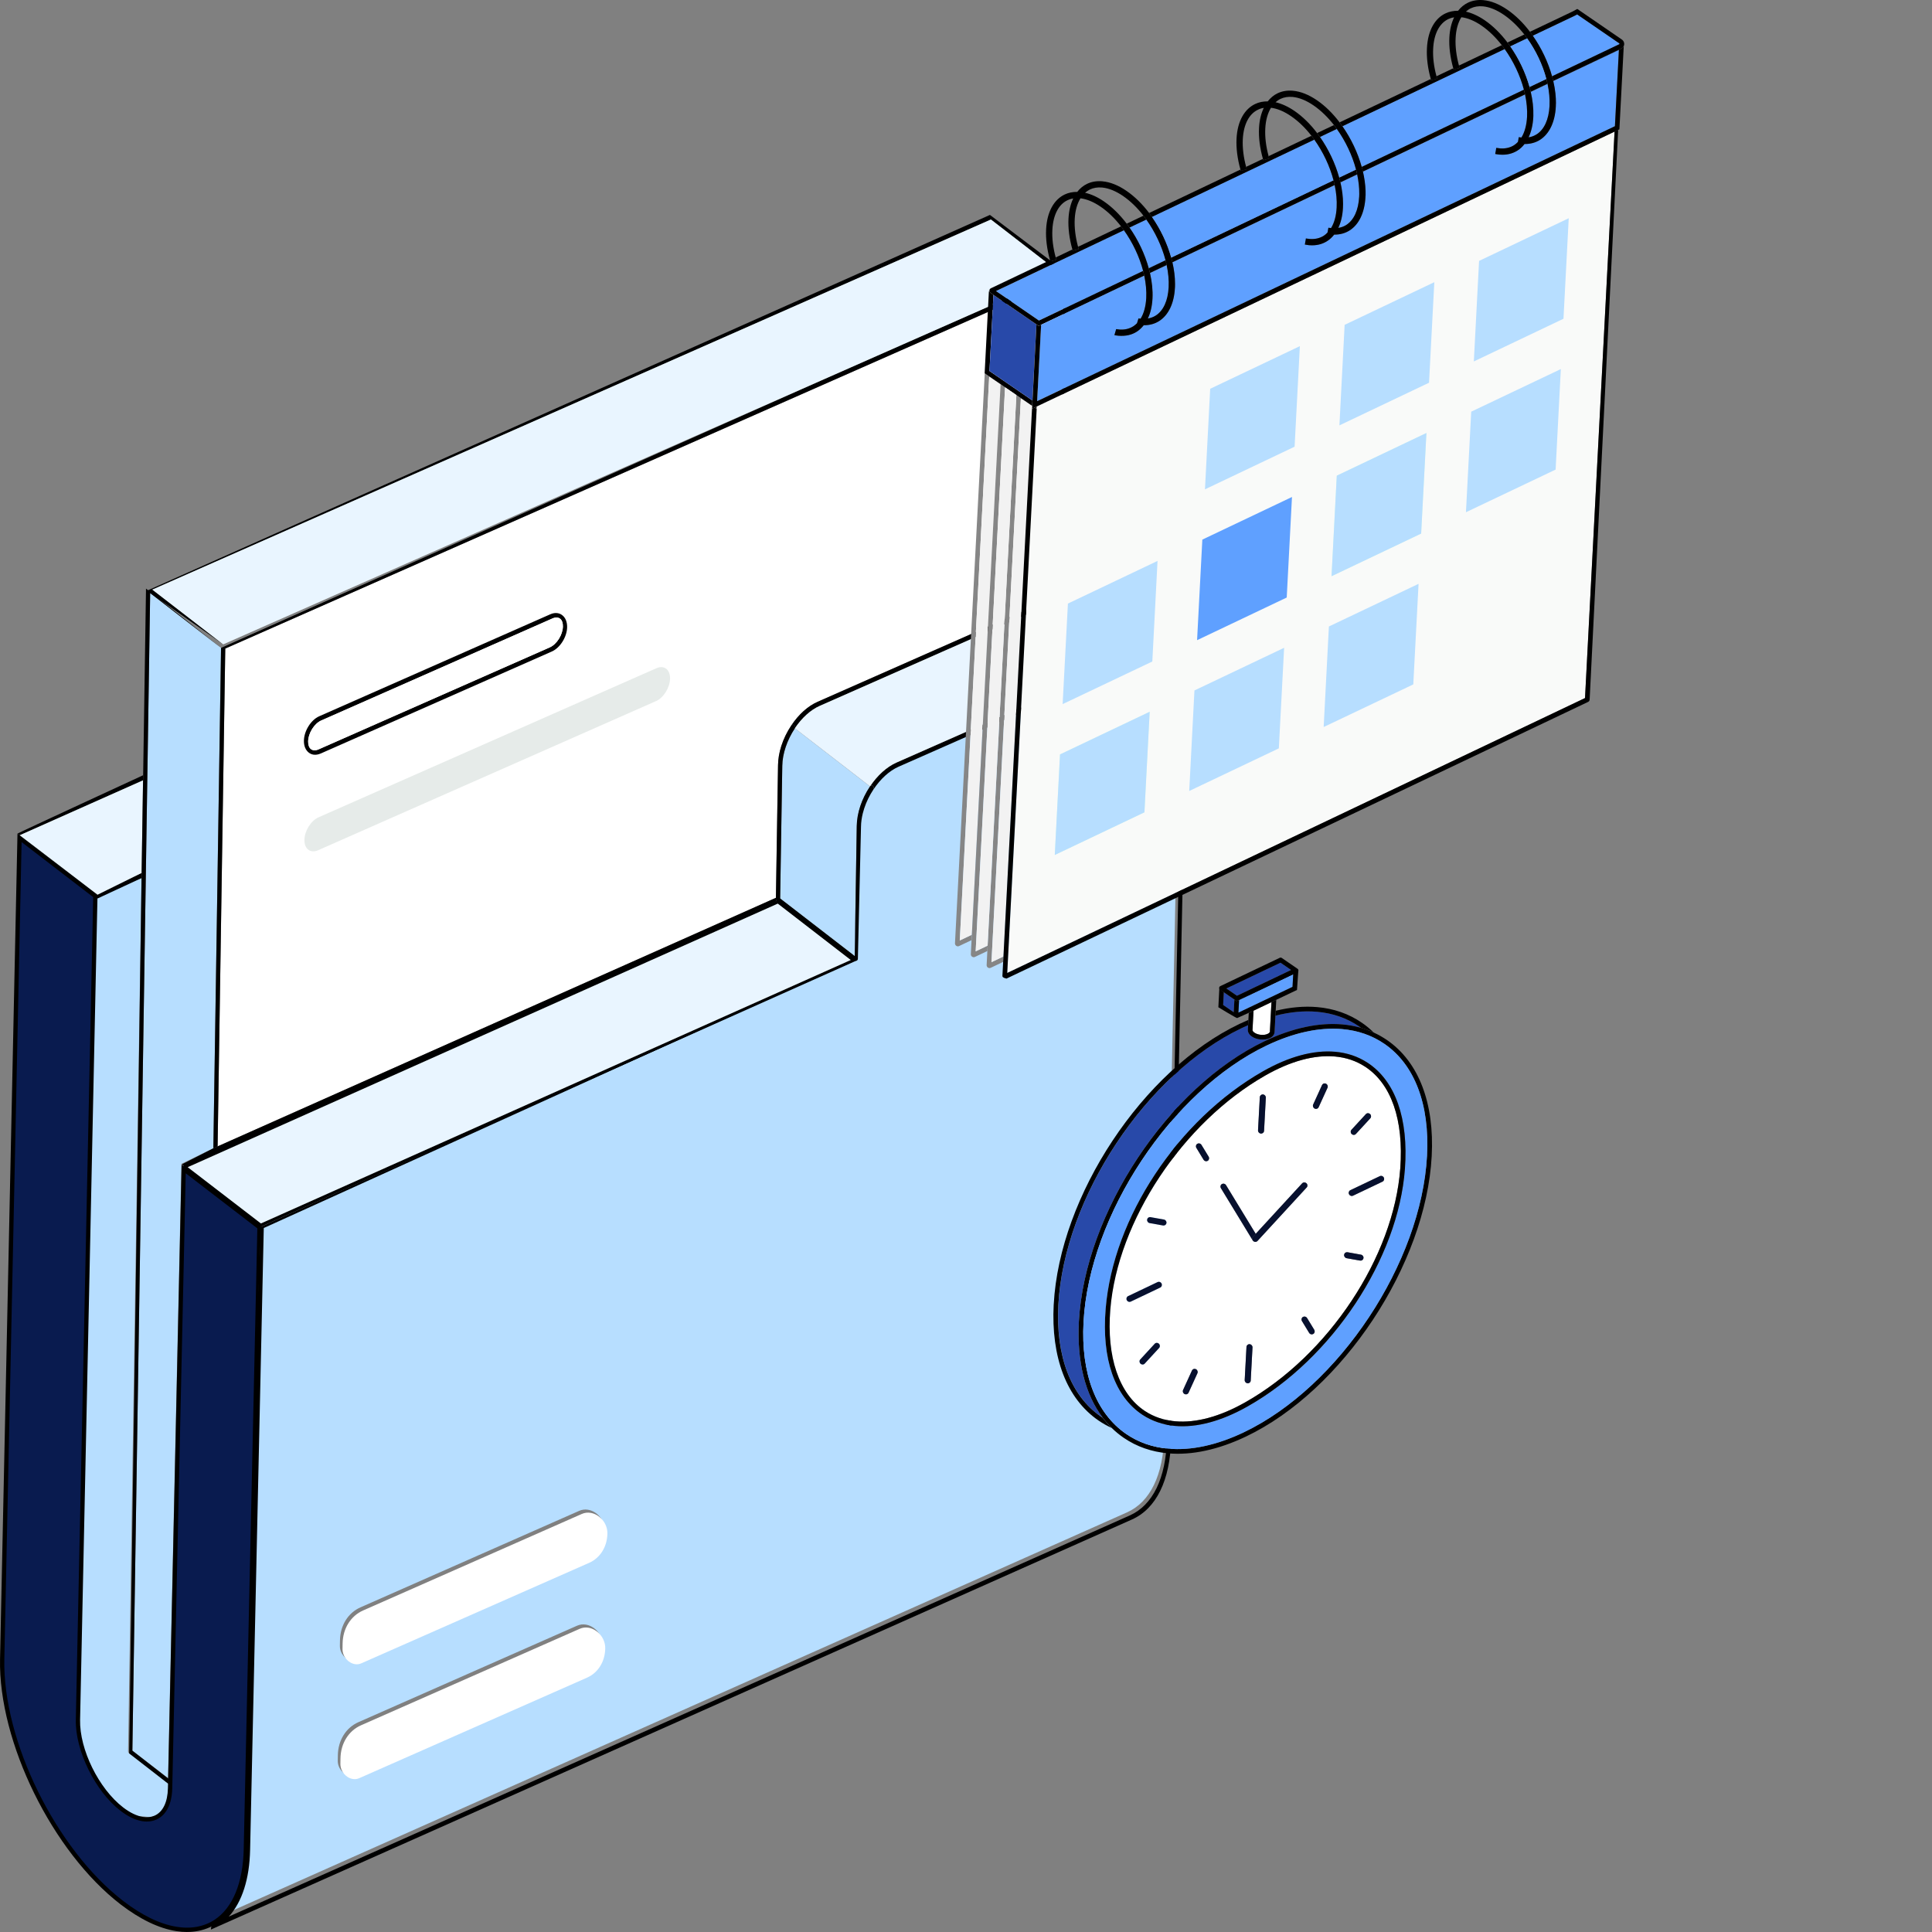 <svg width="150" height="150" viewBox="0 0 150 150" fill="none" xmlns="http://www.w3.org/2000/svg">
<rect x="0" y="0" width="150" height="150" fill="#808080" stroke="none"/>
<path d="M91.933 63.277C91.964 63.315 91.981 63.36 91.979 63.409C91.977 63.458 91.959 63.498 91.926 63.528L91.93 63.28L91.933 63.277Z" fill="#B0B0B0"/>
<path d="M10.219 140.577C10.519 140.74 10.811 140.845 11.08 140.887C10.809 140.845 10.519 140.74 10.219 140.577Z" fill="black"/>
<path d="M10.989 68.174L9.945 135.97C9.945 136.03 9.974 136.093 10.025 136.131L13.096 138.494L13.087 138.934C13.067 139.942 12.737 140.65 12.163 140.932C12 141.005 11.869 141.041 11.731 141.057C11.55 141.07 11.423 141.066 11.29 141.043C11.018 141.001 10.577 141.043 10.277 140.878C10.083 140.773 9.471 140.46 9.27 140.306C7.433 138.894 6.111 135.76 6.158 133.53L7.473 69.573L10.989 68.177V68.174Z" fill="#B7DEFF"/>
<path d="M11.659 46.048L17.161 50.302L16.565 89.15L14.089 90.359L13.047 138.05L10.277 135.921L11.659 46.048Z" fill="#B7DEFF"/>
<path d="M1.517 65.051L7.402 69.573L6.051 133.533C6.002 135.872 7.529 138.979 9.46 140.461C10.023 140.894 10.575 141.155 11.076 141.234C11.435 141.289 11.771 141.254 12.067 141.122C12.777 140.809 13.182 139.996 13.207 138.834L14.26 90.763L20.147 95.29L19.087 143.555C19.034 146.274 18.201 148.249 16.727 149.205C16.56 149.314 16.384 149.408 16.2 149.491C15.458 149.819 14.619 149.908 13.715 149.768C12.405 149.562 10.96 148.874 9.466 147.726C4.207 143.68 0.037 135.197 0.17 128.812L1.517 65.051Z" fill="#091B4F"/>
<path d="M14.527 150C14.255 150 13.977 149.978 13.692 149.933C12.338 149.721 10.882 149.021 9.368 147.86C4.069 143.785 -0.13 135.239 0.003 128.807L1.357 64.716L7.569 69.49V69.575L6.218 133.535C6.169 135.827 7.669 138.874 9.56 140.326C10.092 140.737 10.626 140.992 11.1 141.068C11.43 141.119 11.733 141.086 11.998 140.968C12.646 140.682 13.015 139.922 13.038 138.83L14.1 90.428L20.316 95.207V95.292L19.254 143.557C19.198 146.305 18.335 148.36 16.818 149.345C16.642 149.459 16.458 149.56 16.268 149.642C15.734 149.879 15.151 149.998 14.525 149.998L14.527 150ZM1.677 65.384L0.337 128.814C0.203 135.152 4.345 143.575 9.569 147.592C11.038 148.72 12.443 149.397 13.741 149.6C14.623 149.739 15.427 149.649 16.135 149.336C16.308 149.26 16.478 149.169 16.64 149.064C18.061 148.141 18.871 146.184 18.922 143.55L19.98 95.368L14.42 91.094L13.374 138.834C13.349 140.065 12.908 140.93 12.136 141.271C11.811 141.417 11.446 141.457 11.051 141.396C10.513 141.312 9.945 141.041 9.359 140.59C7.393 139.082 5.835 135.912 5.886 133.526L7.235 69.651L1.68 65.382L1.677 65.384Z" fill="black"/>
<path d="M11.114 60.19L11.107 60.585L1.535 64.846L7.571 69.298L10.998 67.772L7.573 69.298L1.363 64.718C1.337 64.7 11.116 60.188 11.116 60.188L11.114 60.19Z" fill="black"/>
<path d="M7.571 69.3L10.996 67.775L10.989 68.172L7.567 69.761L7.531 69.555C7.531 69.495 1.584 64.884 1.535 64.846L7.571 69.3Z" fill="black"/>
<path d="M66.848 64.182C66.852 63.849 66.901 63.501 66.988 63.148C66.901 63.498 66.854 63.847 66.85 64.184L66.681 74.573L66.845 64.182H66.848Z" fill="black"/>
<path d="M90.859 50.793C91.374 51.202 91.627 51.872 91.614 52.719L90.389 111.482C90.32 114.512 89.298 116.618 87.508 117.418L17.555 148.561C18.589 147.426 19.168 145.646 19.212 143.367L20.189 95.301L66.309 74.484L66.645 63.945C66.65 63.608 66.696 63.26 66.783 62.909C66.91 62.399 67.119 61.881 67.4 61.394C67.469 61.273 67.542 61.155 67.62 61.039C68.161 60.226 68.845 59.607 69.549 59.292L88.971 50.72C89.403 50.525 89.824 50.458 90.196 50.516C90.441 50.554 90.665 50.648 90.857 50.796L90.859 50.793ZM45.539 121.095C46.397 120.716 46.938 119.849 46.953 118.823C46.967 118.008 46.339 117.324 45.642 117.215C45.419 117.179 45.19 117.204 44.971 117.3L27.991 124.793C27.023 125.217 26.415 126.198 26.395 127.355L26.388 127.778C26.379 128.379 26.84 128.881 27.355 128.962C27.519 128.988 27.689 128.971 27.849 128.899L45.539 121.095ZM45.374 130.012C46.232 129.634 46.773 128.767 46.788 127.742C46.802 126.926 46.174 126.243 45.477 126.133C45.254 126.098 45.025 126.122 44.807 126.218L27.827 133.709C26.858 134.136 26.25 135.117 26.23 136.274L26.224 136.696C26.215 137.297 26.675 137.8 27.19 137.88C27.355 137.907 27.522 137.889 27.684 137.818L45.374 130.012Z" fill="#B7DEFF"/>
<path d="M45.846 117.456C46.543 117.566 47.171 118.249 47.158 119.065C47.142 120.09 46.601 120.957 45.744 121.337L28.053 129.14C27.893 129.212 27.724 129.23 27.559 129.203C27.047 129.122 26.584 128.62 26.593 128.019L26.6 127.597C26.62 126.439 27.227 125.459 28.196 125.034L45.176 117.541C45.394 117.445 45.624 117.42 45.846 117.456Z" fill="white"/>
<path d="M11.107 60.585L10.996 67.775L7.571 69.468L1.535 64.848L11.107 60.585Z" fill="#E9F5FF"/>
<path d="M11.336 45.7L17.163 50.302L16.564 89.15L17.161 50.302L11.659 46.048L10.277 135.921L13.078 138.099L13.069 138.495L10.027 136.129L10.989 68.175L10.996 67.777L11.107 60.585L11.114 60.19L11.336 45.7Z" fill="black"/>
<path d="M82.599 21.618L82.22 46.213L63.49 54.482C62.728 54.815 62.018 55.454 61.437 56.323C61.099 56.832 60.838 57.373 60.662 57.918C60.502 58.416 60.415 58.919 60.408 59.404L60.246 69.707L16.896 89.007L17.491 50.355L82.601 21.623L82.599 21.618Z" fill="white"/>
<g opacity="0.1">
<path d="M50.921 54.442C51.518 54.178 52.012 53.387 52.023 52.683C52.032 52.183 51.796 51.859 51.446 51.803C51.302 51.781 51.137 51.803 50.961 51.881L24.736 63.454C24.142 63.715 23.647 64.502 23.636 65.21C23.627 65.71 23.866 66.037 24.215 66.09C24.358 66.112 24.52 66.09 24.694 66.014L50.919 54.439" fill="#00371D"/>
</g>
<path d="M24.78 55.614C24.139 55.896 23.609 56.749 23.596 57.511C23.591 57.913 23.725 58.242 23.974 58.436C24.084 58.519 24.204 58.572 24.335 58.593C24.511 58.619 24.7 58.593 24.898 58.505L42.843 50.586C43.486 50.302 44.018 49.453 44.032 48.691C44.036 48.287 43.905 47.958 43.651 47.764C43.544 47.681 43.422 47.63 43.292 47.61C43.117 47.583 42.923 47.61 42.727 47.697L24.783 55.617" fill="white"/>
<path d="M43.651 47.762C43.905 47.956 44.036 48.285 44.032 48.689C44.021 49.451 43.486 50.3 42.843 50.583L24.899 58.503C24.7 58.588 24.511 58.617 24.335 58.59C24.204 58.57 24.084 58.517 23.975 58.434C23.725 58.24 23.589 57.913 23.596 57.509C23.607 56.747 24.139 55.896 24.781 55.612L42.725 47.693C42.923 47.605 43.114 47.576 43.29 47.605C43.422 47.626 43.542 47.677 43.649 47.76L43.651 47.762ZM42.687 50.262C43.228 50.023 43.696 49.279 43.704 48.64C43.709 48.361 43.631 48.146 43.484 48.034C43.426 47.99 43.359 47.963 43.286 47.952C43.168 47.934 43.032 47.956 42.887 48.021L24.941 55.941C24.402 56.178 23.937 56.922 23.928 57.565C23.923 57.84 24.001 58.054 24.148 58.166C24.206 58.211 24.271 58.237 24.346 58.248C24.464 58.266 24.598 58.244 24.743 58.179L42.689 50.262" fill="black"/>
<path d="M42.805 47.858L42.885 48.019C43.03 47.954 43.165 47.931 43.283 47.949C43.357 47.96 43.424 47.989 43.482 48.032C43.629 48.144 43.709 48.36 43.702 48.637C43.693 49.276 43.226 50.02 42.684 50.259L24.738 58.177C24.593 58.242 24.46 58.264 24.342 58.246C24.268 58.235 24.202 58.206 24.144 58.163C23.997 58.052 23.917 57.835 23.923 57.562C23.932 56.919 24.398 56.175 24.936 55.938L42.883 48.019L42.803 47.858H42.805Z" fill="white"/>
<path d="M60.319 69.964L14.369 90.587L14.124 90.399L16.562 89.153L16.892 89.005L60.241 69.705C60.239 69.866 60.268 69.926 60.317 69.964H60.319Z" fill="black"/>
<path d="M60.402 70.026L66.271 74.559L20.243 95.12L14.356 90.593L60.402 70.026Z" fill="#E9F5FF"/>
<path d="M20.227 95.247L14.14 90.567L14.311 90.491L60.417 69.897L66.487 74.586L66.315 74.662L20.227 95.247ZM14.572 90.62L20.258 94.99L66.055 74.535L60.386 70.156L14.572 90.62Z" fill="black"/>
<path d="M61.711 56.548L67.547 61.059C66.899 62.031 66.536 63.123 66.518 64.133L66.36 74.229L60.571 69.758L60.736 59.457C60.749 58.521 61.105 57.462 61.713 56.551L61.711 56.548Z" fill="#B7DEFF"/>
<path d="M67.825 61.278C67.747 61.394 67.674 61.515 67.605 61.633C67.674 61.512 67.747 61.394 67.825 61.278Z" fill="black"/>
<path d="M61.577 56.265C61.606 56.269 61.635 56.282 61.662 56.303C61.733 56.361 61.758 56.459 61.722 56.533C61.105 57.46 60.749 58.519 60.736 59.455L60.571 69.756L66.36 74.227L66.518 64.131C66.534 63.121 66.897 62.029 67.547 61.057C67.58 61.005 67.636 60.983 67.692 60.992C67.72 60.996 67.749 61.01 67.776 61.03C67.852 61.093 67.874 61.202 67.825 61.276C67.747 61.392 67.674 61.51 67.605 61.631C67.324 62.118 67.115 62.636 66.988 63.146C66.901 63.499 66.852 63.847 66.848 64.18L66.605 74.443C66.605 74.461 66.603 74.477 66.598 74.49C66.585 74.531 66.558 74.564 66.52 74.582C66.496 74.593 66.465 74.597 66.438 74.593C66.411 74.589 66.382 74.575 66.358 74.557L66.197 74.434L60.402 70.027L60.319 69.964C60.27 69.926 60.241 69.866 60.241 69.803V69.705L60.406 59.404C60.413 58.921 60.5 58.418 60.66 57.918C60.836 57.373 61.096 56.832 61.435 56.325C61.466 56.278 61.519 56.256 61.575 56.265H61.577Z" fill="black"/>
<path d="M91.233 50.762C91.331 50.838 91.356 50.945 91.307 51.021C91.276 51.07 91.22 51.09 91.164 51.084C90.873 50.887 90.65 50.795 90.403 50.758C90.031 50.7 89.61 50.767 89.178 50.961L69.756 59.531C69.052 59.846 68.366 60.467 67.827 61.278C67.874 61.204 67.852 61.095 67.778 61.032C67.752 61.01 67.723 60.999 67.694 60.994C67.638 60.985 67.585 61.008 67.551 61.054C68.121 60.199 68.847 59.542 69.6 59.207L89.022 50.637C89.441 50.449 89.857 50.371 90.24 50.396L84.977 46.323C84.778 46.169 84.547 46.07 84.295 46.032C83.924 45.974 83.505 46.041 83.064 46.236L63.646 54.808C62.944 55.114 62.263 55.728 61.72 56.535C61.758 56.463 61.733 56.365 61.66 56.305C61.633 56.285 61.604 56.271 61.575 56.267C61.52 56.258 61.466 56.278 61.435 56.327C61.096 56.834 60.834 57.375 60.66 57.92C60.834 57.375 61.096 56.834 61.435 56.325C62.016 55.456 62.726 54.819 63.488 54.484L82.22 46.216L82.55 46.07L82.906 45.914C83.398 45.697 83.872 45.624 84.302 45.691C84.612 45.74 84.897 45.86 85.146 46.057L91.16 50.708L91.236 50.767L91.233 50.762Z" fill="black"/>
<path d="M84.293 46.03C84.544 46.071 84.774 46.166 84.974 46.321L90.238 50.393C89.855 50.367 89.439 50.445 89.02 50.635L69.597 59.205C68.847 59.54 68.119 60.194 67.549 61.052L61.713 56.544C62.263 55.724 62.947 55.112 63.646 54.803L83.064 46.231C83.505 46.037 83.923 45.97 84.295 46.028L84.293 46.03Z" fill="#E9F5FF"/>
<path d="M91.109 51.066C91.846 51.229 92.164 52.022 92.146 53.012L91.932 63.277L90.921 111.775C90.852 114.934 89.77 117.137 87.871 117.979L16.375 149.81C16.391 149.408 16.564 149.314 16.731 149.207C18.203 148.251 19.036 146.274 19.092 143.557L20.151 95.292L66.275 74.566L20.479 95.343L19.419 143.608C19.372 145.885 18.796 147.668 17.762 148.803L87.715 117.659C89.505 116.862 90.527 114.753 90.596 111.726L91.821 52.963C91.834 52.118 91.583 51.446 91.111 51.068L91.109 51.066Z" fill="black"/>
<path d="M82.688 21.187L82.55 46.068L82.22 46.214L82.599 21.618L17.489 50.353L16.894 89.005L16.565 89.15L17.164 50.302L63.782 29.529L82.688 21.187Z" fill="black"/>
<path d="M76.858 16.686L82.85 21.212L63.782 29.529L82.438 21.297L76.934 17.043L11.826 45.778L17.331 50.029L11.417 45.86L76.858 16.686Z" fill="black"/>
<path d="M76.934 17.043L82.438 21.297L63.782 29.529L17.331 50.029L11.826 45.778L76.934 17.043Z" fill="#E9F5FF"/>
<path d="M45.679 126.374C46.376 126.484 47.004 127.168 46.991 127.983C46.975 129.008 46.434 129.875 45.577 130.253L27.887 138.059C27.726 138.13 27.557 138.148 27.395 138.121C26.88 138.041 26.419 137.536 26.428 136.937L26.435 136.515C26.455 135.358 27.063 134.377 28.031 133.95L45.011 126.459C45.23 126.363 45.459 126.339 45.682 126.374H45.679Z" fill="white"/>
<path d="M89.871 43.55L89.466 51.359L82.503 54.667L82.913 46.861L82.503 54.667L89.463 51.359L89.871 43.55Z" fill="#A5A6A5"/>
<path d="M89.871 43.55L89.463 51.359L82.503 54.667L82.913 46.861L89.871 43.55Z" fill="#8EAA9D"/>
<path d="M121.183 28.654L120.778 36.459L113.816 39.77L114.225 31.962L121.183 28.654Z" fill="#8EAA9D"/>
<path d="M76.453 28.982L76.803 29.223L74.516 73.02L75.451 72.576L75.429 72.993L74.458 73.454C74.423 73.469 74.385 73.478 74.349 73.474C74.314 73.469 74.273 73.456 74.242 73.433C74.18 73.391 74.142 73.315 74.144 73.239L76.456 28.982H76.453Z" fill="#868686"/>
<path d="M76.803 29.223L77.682 29.824L75.451 72.573L74.516 73.018L76.803 29.223Z" fill="#F2F2F2"/>
<path d="M77.683 29.824L78.034 30.068L75.75 73.862L76.681 73.42L76.658 73.838L75.688 74.298C75.652 74.314 75.614 74.32 75.578 74.316C75.543 74.311 75.505 74.3 75.472 74.278C75.409 74.233 75.371 74.16 75.376 74.084L75.431 72.991L75.454 72.573L77.685 29.824H77.683Z" fill="#868686"/>
<path d="M78.909 30.669L79.261 30.91L76.977 74.705L77.909 74.263L77.887 74.68L76.914 75.143C76.879 75.159 76.841 75.165 76.805 75.161C76.769 75.156 76.732 75.145 76.698 75.123C76.636 75.078 76.598 75.002 76.603 74.926L76.658 73.836L76.68 73.418L78.912 30.669H78.909Z" fill="#868686"/>
<path d="M79.261 30.91L80.138 31.511L80.127 31.735L77.907 74.26L76.977 74.703L79.261 30.91Z" fill="#F2F2F2"/>
<path d="M80.499 31.558L80.49 31.753L80.325 31.641L80.499 31.558Z" fill="black"/>
<path d="M125.356 10.218L123.063 54.2L78.203 75.543L80.49 31.752L80.499 31.558L125.356 10.218Z" fill="#F9FAF9"/>
<path d="M81.893 66.379L88.853 63.068L89.261 55.262L82.3 58.573L81.893 66.379Z" fill="#D5FFEB"/>
<path d="M113.816 39.77L120.778 36.459L121.183 28.654L114.225 31.962L113.816 39.77Z" fill="#B7DEFF"/>
<path d="M93.349 41.895L92.941 49.703L99.901 46.392L100.309 38.586L93.349 41.895Z" fill="#F9FAF9"/>
<path d="M102.769 56.446L109.727 53.137L110.137 45.329L103.175 48.64L102.769 56.446Z" fill="#F9FAF9"/>
<path d="M104.397 25.22L103.992 33.026L110.95 29.715L111.358 21.909L104.397 25.22Z" fill="#F9FAF9"/>
<path d="M93.959 30.184L93.553 37.992L100.512 34.681L100.921 26.875L93.959 30.184Z" fill="#F9FAF9"/>
<path d="M82.913 46.861L82.503 54.667L89.466 51.359L89.871 43.55L82.913 46.861Z" fill="#B7DEFF"/>
<path d="M114.835 20.256L114.428 28.062L121.388 24.748L121.796 16.943L114.835 20.256Z" fill="#F9FAF9"/>
<path d="M92.331 61.412L99.289 58.103L99.699 50.295L92.736 53.606L92.331 61.412Z" fill="#F9FAF9"/>
<path d="M103.787 36.931L103.38 44.737L110.338 41.426L110.747 33.618L103.787 36.931Z" fill="#D5FFEB"/>
<path d="M99.699 50.295L99.289 58.103L92.331 61.412L92.736 53.606L99.699 50.295Z" fill="#B7DEFF"/>
<path d="M76.823 22.559C76.823 22.633 76.859 22.706 76.919 22.749L80.134 24.956L77.13 22.896L76.821 28.806L80.156 31.093L80.136 31.511L79.257 30.91L78.905 30.669L78.028 30.068L77.676 29.824L76.796 29.223L76.447 28.982L76.774 22.686C76.776 22.642 76.792 22.597 76.816 22.559H76.823Z" fill="black"/>
<path d="M77.132 22.896L80.136 24.956L80.468 25.184L80.158 31.093L76.825 28.806L77.132 22.896Z" fill="#2849A9"/>
<path d="M81.519 20.198L76.941 22.378C76.872 22.407 76.827 22.474 76.825 22.555C76.801 22.597 76.785 22.642 76.783 22.686L76.79 22.57C76.794 22.492 76.838 22.423 76.907 22.392L81.519 20.198Z" fill="#868686"/>
<path d="M100.309 38.586L99.901 46.392L92.941 49.703L93.349 41.895L100.309 38.586Z" fill="#5FA0FF"/>
<path d="M110.137 45.329L109.727 53.137L102.769 56.446L103.175 48.64L110.137 45.329Z" fill="#B7DEFF"/>
<path d="M88.753 21.035C88.784 21.158 88.813 21.279 88.84 21.402C88.813 21.279 88.782 21.158 88.753 21.035Z" fill="black"/>
<path d="M87.261 17.874C87.936 18.821 88.464 19.932 88.753 21.035L80.664 24.887L77.331 22.597L87.261 17.874Z" fill="#5FA0FF"/>
<path d="M87.039 17.575C87.114 17.673 87.19 17.771 87.261 17.874L77.331 22.597L80.664 24.887L88.753 21.035C88.784 21.158 88.813 21.277 88.84 21.402L80.642 25.305L80.468 25.184L80.136 24.956L76.921 22.749C76.861 22.707 76.823 22.633 76.825 22.559C76.828 22.477 76.872 22.407 76.941 22.378L81.519 20.2C81.528 20.231 81.537 20.263 81.546 20.294L82.013 20.171C81.995 20.111 81.978 20.05 81.962 19.988L83.256 19.371C83.265 19.405 83.273 19.436 83.285 19.467L83.748 19.344C83.732 19.282 83.712 19.221 83.697 19.161L87.034 17.575H87.039Z" fill="black"/>
<path d="M90.579 20.578C90.706 21.17 90.761 21.755 90.733 22.305C90.679 23.35 90.323 24.121 89.733 24.501C89.55 24.617 89.343 24.691 89.121 24.729C89.321 24.302 89.448 23.781 89.481 23.176C89.515 22.57 89.441 21.876 89.285 21.194L90.579 20.578Z" fill="#5FA0FF"/>
<path d="M90.579 20.573V20.578L89.285 21.194V21.19L90.579 20.573Z" fill="black"/>
<path d="M89 17.045C89.675 17.995 90.202 19.105 90.492 20.207L89.192 20.828C88.886 19.724 88.363 18.62 87.695 17.666L89 17.045Z" fill="#5FA0FF"/>
<path d="M88.778 16.746C88.853 16.844 88.929 16.945 89 17.046L87.695 17.666C87.624 17.564 87.553 17.465 87.477 17.365L88.778 16.746Z" fill="black"/>
<path d="M125.688 3.876L125.378 9.8L80.519 31.145L80.829 25.218L88.838 21.406C88.965 21.998 89.02 22.586 88.991 23.136C88.956 23.788 88.807 24.333 88.553 24.744C88.502 24.737 88.446 24.733 88.39 24.722L88.274 25.095C88.188 25.182 88.094 25.265 87.992 25.329C87.693 25.522 87.341 25.611 86.945 25.586C86.845 25.577 86.772 25.571 86.705 25.559L86.518 26.02C86.622 26.04 86.727 26.058 86.829 26.067C87.413 26.111 87.876 25.997 88.263 25.747C88.462 25.618 88.64 25.45 88.796 25.251C89.25 25.256 89.659 25.142 90.004 24.918C90.697 24.471 91.153 23.582 91.218 22.349C91.225 22.208 91.227 22.126 91.227 22.043C91.227 21.502 91.156 20.937 91.024 20.367L103.622 14.373C103.749 14.966 103.805 15.551 103.776 16.1C103.743 16.753 103.591 17.298 103.34 17.707C103.288 17.7 103.235 17.696 103.181 17.684L103.066 18.051C102.977 18.145 102.881 18.232 102.776 18.299C102.48 18.489 102.126 18.576 101.73 18.553C101.645 18.547 101.583 18.538 101.525 18.531L101.304 18.987C101.409 19.009 101.514 19.025 101.616 19.036C102.184 19.078 102.634 18.971 103.014 18.734C103.253 18.582 103.429 18.417 103.582 18.216C104.039 18.221 104.448 18.107 104.796 17.881C105.49 17.434 105.945 16.545 106.011 15.312C106.011 15.272 106.016 15.231 106.016 15.191C106.032 14.693 105.983 14.172 105.88 13.645C105.86 13.54 105.838 13.435 105.813 13.33L118.402 7.341C118.527 7.933 118.583 8.518 118.556 9.068C118.52 9.72 118.371 10.265 118.12 10.674C118.068 10.667 118.015 10.663 117.962 10.654L117.848 11.018C117.757 11.11 117.659 11.197 117.554 11.266C117.258 11.456 116.906 11.545 116.508 11.521C116.383 11.509 116.314 11.501 116.256 11.492L116.082 11.954C116.187 11.976 116.292 11.992 116.394 12.001C116.962 12.046 117.412 11.936 117.792 11.701C118.031 11.552 118.207 11.382 118.362 11.181C118.819 11.188 119.229 11.072 119.574 10.85C120.268 10.399 120.725 9.512 120.789 8.279C120.794 8.196 120.796 8.114 120.796 8.031C120.798 7.774 120.785 7.51 120.754 7.242C120.72 6.932 120.665 6.617 120.591 6.295L125.683 3.873L125.688 3.876Z" fill="#5FA0FF"/>
<path d="M91.225 22.289C91.225 22.309 91.225 22.329 91.222 22.349C91.158 23.58 90.701 24.471 90.009 24.918C89.664 25.142 89.254 25.256 88.8 25.251C88.644 25.45 88.466 25.618 88.268 25.747C87.882 25.997 87.417 26.111 86.834 26.067C86.731 26.058 86.629 26.04 86.522 26.02L86.656 25.551C86.774 25.571 86.836 25.577 86.901 25.582L86.947 25.586C87.344 25.611 87.695 25.521 87.994 25.329C88.096 25.265 88.19 25.18 88.277 25.095L88.392 24.722C88.448 24.733 88.501 24.737 88.555 24.744C88.811 24.331 88.958 23.788 88.994 23.136C89.022 22.586 88.967 21.998 88.84 21.406C88.813 21.281 88.784 21.161 88.753 21.038C88.464 19.932 87.936 18.822 87.261 17.877C87.188 17.774 87.112 17.675 87.039 17.577C86.567 16.969 86.032 16.444 85.458 16.051C84.903 15.671 84.369 15.455 83.888 15.397C83.634 15.806 83.476 16.344 83.441 17.01C83.407 17.671 83.496 18.404 83.701 19.163C83.717 19.224 83.737 19.284 83.752 19.346L83.289 19.469C83.278 19.438 83.269 19.407 83.26 19.373C83.022 18.527 82.919 17.702 82.957 16.967C82.991 16.351 83.122 15.832 83.325 15.406C83.169 15.43 83.022 15.477 82.882 15.544C82.2 15.868 81.768 16.666 81.706 17.838C81.67 18.498 81.759 19.233 81.966 19.99C81.982 20.052 82 20.113 82.018 20.173L81.55 20.296C81.541 20.265 81.532 20.233 81.523 20.202C81.285 19.353 81.18 18.531 81.221 17.796C81.292 16.409 81.853 15.486 82.663 15.1C82.955 14.961 83.285 14.894 83.636 14.898C83.852 14.621 84.111 14.411 84.405 14.271C84.745 14.108 85.135 14.041 85.562 14.074L85.607 14.079C86.179 14.132 86.809 14.371 87.464 14.822C88.103 15.26 88.7 15.852 89.219 16.538C89.294 16.637 89.368 16.737 89.439 16.84C90.105 17.794 90.63 18.895 90.935 20.001C90.969 20.122 90.998 20.242 91.026 20.363C91.16 20.937 91.231 21.502 91.231 22.043C91.231 22.126 91.231 22.208 91.227 22.291L91.225 22.289ZM89.733 24.5C90.321 24.121 90.679 23.35 90.733 22.304C90.761 21.755 90.706 21.169 90.579 20.578C90.552 20.448 90.521 20.329 90.492 20.207C90.203 19.103 89.675 17.993 89 17.045C88.927 16.945 88.851 16.844 88.778 16.746C88.306 16.138 87.771 15.613 87.199 15.22C86.631 14.831 86.088 14.615 85.596 14.563L85.556 14.559C85.213 14.53 84.899 14.579 84.618 14.713C84.485 14.778 84.36 14.867 84.244 14.966C84.712 15.073 85.206 15.292 85.721 15.647C86.36 16.085 86.954 16.679 87.475 17.363C87.551 17.463 87.624 17.564 87.693 17.666C88.361 18.618 88.885 19.722 89.189 20.828C89.225 20.948 89.254 21.069 89.283 21.19C89.441 21.875 89.512 22.546 89.479 23.176C89.446 23.806 89.321 24.302 89.118 24.728C89.341 24.69 89.548 24.617 89.731 24.5" fill="black"/>
<path d="M90.492 20.206C90.523 20.327 90.552 20.448 90.579 20.573L89.285 21.189C89.256 21.069 89.225 20.948 89.192 20.828L90.492 20.206Z" fill="black"/>
<path d="M100.921 26.875L100.512 34.681L93.553 37.992L93.959 30.184L100.921 26.875Z" fill="#B7DEFF"/>
<path d="M103.535 13.998C103.569 14.119 103.595 14.242 103.622 14.364L91.024 20.361C90.995 20.24 90.964 20.119 90.933 19.999L103.535 13.998Z" fill="black"/>
<path d="M111.36 21.909L110.95 29.715L103.992 33.026L104.397 25.22L111.36 21.909Z" fill="#B7DEFF"/>
<path d="M102.046 10.841C102.72 11.786 103.246 12.897 103.535 13.998L90.933 19.999C90.628 18.895 90.102 17.794 89.437 16.838L102.046 10.839V10.841Z" fill="#5FA0FF"/>
<path d="M101.821 10.542C101.897 10.64 101.972 10.739 102.043 10.841L89.434 16.84C89.361 16.737 89.287 16.637 89.214 16.538L96.301 13.167C96.31 13.198 96.319 13.23 96.328 13.263L96.793 13.14C96.778 13.078 96.76 13.017 96.742 12.957L98.044 12.338C98.053 12.37 98.062 12.401 98.071 12.434L98.539 12.309C98.521 12.249 98.503 12.186 98.488 12.126L101.816 10.542H101.821Z" fill="black"/>
<path d="M105.37 13.543C105.481 14.061 105.537 14.572 105.533 15.059C105.533 15.129 105.53 15.198 105.526 15.267C105.47 16.313 105.116 17.084 104.524 17.465C104.339 17.584 104.13 17.655 103.907 17.693C104.107 17.267 104.237 16.746 104.268 16.141C104.272 16.038 104.277 15.933 104.277 15.828C104.277 15.292 104.205 14.729 104.074 14.159L105.372 13.543H105.37Z" fill="#5FA0FF"/>
<path d="M105.368 13.531L105.372 13.54L104.07 14.159V14.152L105.368 13.531Z" fill="black"/>
<path d="M105.281 13.167C105.29 13.196 105.297 13.227 105.303 13.256V13.261C105.31 13.285 105.317 13.312 105.323 13.337C105.326 13.35 105.33 13.364 105.332 13.377C105.334 13.386 105.337 13.397 105.339 13.406C105.348 13.446 105.357 13.489 105.368 13.531L104.07 14.152C104.041 14.032 104.01 13.911 103.976 13.788L105.281 13.167Z" fill="black"/>
<path d="M103.791 10.01C104.466 10.955 104.991 12.066 105.281 13.165L103.976 13.786C103.671 12.687 103.148 11.585 102.482 10.631L103.791 10.008V10.01Z" fill="#5FA0FF"/>
<path d="M103.566 9.711C103.642 9.807 103.718 9.908 103.789 10.01L102.48 10.634C102.406 10.531 102.333 10.43 102.259 10.33L103.566 9.711Z" fill="black"/>
<path d="M116.824 3.808C117.498 4.753 118.024 5.862 118.313 6.961L105.72 12.955C105.415 11.853 104.891 10.752 104.226 9.798L116.824 3.806V3.808Z" fill="#5FA0FF"/>
<path d="M106.018 15.191C106.018 15.231 106.016 15.271 106.014 15.312C105.947 16.543 105.493 17.434 104.798 17.881C104.451 18.107 104.041 18.221 103.584 18.216C103.431 18.417 103.253 18.582 103.052 18.712C103.041 18.721 103.028 18.728 103.017 18.734C102.636 18.971 102.184 19.078 101.676 19.04L101.618 19.036C101.516 19.025 101.414 19.009 101.307 18.987L101.389 18.506L101.438 18.518C101.456 18.52 101.476 18.524 101.494 18.527C101.581 18.54 101.634 18.547 101.685 18.551L101.732 18.556C102.128 18.578 102.482 18.491 102.778 18.301C102.885 18.234 102.979 18.149 103.068 18.053L103.135 17.678L103.184 17.686C103.237 17.698 103.291 17.702 103.342 17.709C103.596 17.298 103.745 16.755 103.778 16.103C103.807 15.553 103.751 14.968 103.625 14.376C103.596 14.246 103.569 14.123 103.535 14.002C103.246 12.899 102.721 11.789 102.046 10.846C101.972 10.743 101.897 10.645 101.823 10.546C101.351 9.939 100.815 9.414 100.242 9.023C99.69 8.643 99.158 8.424 98.679 8.368C98.43 8.775 98.27 9.313 98.236 9.977C98.201 10.638 98.29 11.373 98.497 12.13C98.512 12.191 98.53 12.253 98.548 12.314L98.08 12.439C98.071 12.405 98.062 12.374 98.054 12.343C97.815 11.494 97.711 10.671 97.751 9.934C97.782 9.318 97.915 8.802 98.12 8.375C97.962 8.399 97.811 8.446 97.671 8.516C96.987 8.84 96.553 9.639 96.49 10.808C96.457 11.469 96.546 12.204 96.751 12.961C96.767 13.026 96.787 13.084 96.802 13.147L96.337 13.27C96.328 13.236 96.319 13.205 96.31 13.174C96.072 12.325 95.967 11.503 96.005 10.765C96.076 9.38 96.638 8.458 97.452 8.073C97.742 7.933 98.071 7.868 98.425 7.87C98.644 7.593 98.902 7.378 99.196 7.24C99.541 7.077 99.931 7.008 100.356 7.043L100.403 7.048C100.975 7.101 101.605 7.343 102.26 7.792C102.899 8.23 103.493 8.822 104.012 9.508C104.088 9.606 104.161 9.706 104.232 9.809C104.898 10.761 105.421 11.862 105.726 12.966C105.762 13.087 105.791 13.207 105.82 13.328C105.847 13.442 105.869 13.547 105.889 13.652C105.991 14.184 106.038 14.702 106.025 15.198L106.018 15.191ZM104.524 17.465C105.116 17.086 105.47 16.313 105.526 15.267C105.53 15.198 105.53 15.129 105.533 15.059C105.539 14.57 105.481 14.058 105.37 13.542C105.359 13.491 105.35 13.448 105.341 13.408C105.339 13.399 105.337 13.388 105.335 13.379C105.332 13.366 105.328 13.352 105.326 13.339C105.319 13.314 105.314 13.288 105.308 13.263C105.299 13.227 105.292 13.198 105.283 13.169C104.994 12.068 104.468 10.957 103.794 10.015C103.72 9.912 103.645 9.811 103.571 9.715C103.099 9.108 102.565 8.583 101.99 8.189C101.422 7.798 100.879 7.582 100.389 7.53L100.349 7.526C100.006 7.497 99.69 7.546 99.412 7.68C99.274 7.747 99.151 7.836 99.033 7.937C99.499 8.046 99.993 8.265 100.507 8.616C101.146 9.054 101.743 9.646 102.262 10.332C102.338 10.432 102.411 10.533 102.482 10.636C103.148 11.588 103.671 12.689 103.976 13.79C104.01 13.913 104.041 14.034 104.07 14.154C104.203 14.729 104.275 15.294 104.275 15.83C104.275 15.935 104.272 16.04 104.266 16.143C104.235 16.748 104.108 17.269 103.905 17.695C104.13 17.657 104.337 17.586 104.522 17.468" fill="black"/>
<path d="M121.796 16.943L121.388 24.748L114.428 28.062L114.835 20.256L121.796 16.943Z" fill="#B7DEFF"/>
<path d="M118.313 6.963C118.347 7.084 118.373 7.206 118.4 7.329L105.813 13.321C105.784 13.2 105.753 13.08 105.72 12.959L118.313 6.965V6.963Z" fill="black"/>
<path d="M116.601 3.509C116.679 3.605 116.752 3.706 116.824 3.808L104.226 9.8C104.152 9.697 104.079 9.597 104.007 9.499L111.081 6.134C111.09 6.165 111.099 6.199 111.108 6.23L111.576 6.105C111.558 6.045 111.54 5.984 111.524 5.922L112.825 5.303C112.834 5.334 112.842 5.366 112.851 5.397L113.319 5.274C113.301 5.214 113.283 5.151 113.268 5.091L116.596 3.507L116.601 3.509Z" fill="black"/>
<path d="M120.15 6.51C120.277 7.099 120.333 7.687 120.304 8.236C120.248 9.28 119.894 10.05 119.302 10.433C119.119 10.551 118.908 10.627 118.683 10.665C118.886 10.234 119.013 9.715 119.046 9.11C119.046 9.07 119.05 9.03 119.05 8.989C119.068 8.395 118.997 7.765 118.848 7.128L120.148 6.51H120.15Z" fill="#5FA0FF"/>
<path d="M120.148 6.496L120.15 6.51L118.85 7.128L118.845 7.117L120.148 6.496Z" fill="black"/>
<path d="M120.059 6.13C120.092 6.253 120.119 6.373 120.146 6.496L118.846 7.117C118.817 6.996 118.788 6.874 118.754 6.753L120.059 6.132V6.13Z" fill="black"/>
<path d="M118.347 2.678C118.425 2.776 118.5 2.877 118.569 2.98L117.26 3.603C117.189 3.5 117.113 3.4 117.042 3.299L118.347 2.678Z" fill="black"/>
<path d="M122.453 1.121L125.721 3.364L125.741 3.402L125.719 3.435L120.502 5.922C120.197 4.822 119.674 3.723 119.008 2.769L122.286 1.212L122.457 1.121H122.453Z" fill="#5FA0FF"/>
<path d="M120.801 8.031C120.801 8.113 120.798 8.196 120.794 8.279C120.729 9.51 120.273 10.399 119.578 10.85C119.233 11.071 118.823 11.188 118.367 11.181C118.211 11.382 118.033 11.552 117.832 11.679C117.821 11.688 117.808 11.695 117.797 11.701C117.416 11.936 116.964 12.046 116.459 12.005L116.399 12.001C116.296 11.992 116.194 11.976 116.087 11.954L116.169 11.476L116.218 11.485C116.232 11.487 116.247 11.489 116.26 11.491C116.316 11.5 116.37 11.509 116.423 11.514L116.465 11.518L116.512 11.523C116.908 11.547 117.262 11.458 117.559 11.268C117.665 11.199 117.761 11.114 117.852 11.02L117.917 10.645L117.966 10.656C118.019 10.665 118.073 10.669 118.124 10.676C118.376 10.265 118.525 9.722 118.561 9.07C118.587 8.52 118.532 7.935 118.407 7.343C118.378 7.209 118.349 7.086 118.316 6.965C118.026 5.864 117.501 4.756 116.826 3.813C116.753 3.71 116.679 3.61 116.603 3.514C116.134 2.906 115.597 2.381 115.025 1.988C114.47 1.608 113.94 1.393 113.459 1.338C113.208 1.742 113.048 2.283 113.014 2.944C112.978 3.603 113.07 4.338 113.275 5.097C113.29 5.158 113.308 5.22 113.326 5.281L112.858 5.404C112.849 5.372 112.84 5.341 112.832 5.31C112.596 4.463 112.489 3.636 112.529 2.901C112.562 2.285 112.693 1.769 112.898 1.344C112.74 1.367 112.589 1.413 112.449 1.48C111.765 1.807 111.331 2.606 111.271 3.777C111.235 4.436 111.324 5.171 111.531 5.929C111.547 5.991 111.565 6.051 111.582 6.112L111.115 6.237C111.106 6.206 111.097 6.172 111.088 6.141C110.85 5.294 110.747 4.47 110.788 3.735C110.859 2.345 111.415 1.422 112.23 1.038C112.524 0.9 112.854 0.833 113.206 0.835C113.422 0.558 113.68 0.348 113.976 0.207C114.319 0.044 114.711 -0.025 115.134 0.008L115.181 0.013C115.753 0.066 116.383 0.308 117.038 0.759C117.677 1.197 118.273 1.789 118.792 2.475C118.868 2.573 118.941 2.674 119.01 2.776C119.676 3.728 120.199 4.827 120.504 5.929C120.538 6.049 120.569 6.17 120.598 6.29C120.674 6.623 120.729 6.941 120.763 7.249C120.792 7.517 120.807 7.781 120.805 8.038L120.801 8.031ZM119.302 10.432C119.892 10.053 120.248 9.28 120.304 8.236C120.333 7.687 120.277 7.099 120.15 6.509C120.121 6.373 120.092 6.253 120.059 6.13C119.77 5.028 119.244 3.92 118.569 2.98C118.498 2.877 118.423 2.776 118.347 2.678C117.875 2.073 117.34 1.548 116.766 1.154C116.198 0.766 115.655 0.547 115.165 0.495L115.125 0.491C114.782 0.462 114.468 0.513 114.188 0.645C114.052 0.71 113.929 0.799 113.811 0.902C114.277 1.009 114.773 1.23 115.285 1.581C115.924 2.019 116.519 2.613 117.038 3.297C117.113 3.397 117.189 3.498 117.258 3.601C117.924 4.55 118.447 5.649 118.752 6.751C118.785 6.871 118.814 6.994 118.843 7.115C118.995 7.763 119.066 8.393 119.048 8.987C119.048 9.027 119.046 9.067 119.044 9.108C119.01 9.713 118.883 10.231 118.681 10.663C118.906 10.625 119.115 10.551 119.3 10.43" fill="black"/>
<path d="M118.569 2.98C119.244 3.922 119.77 5.03 120.059 6.13L118.754 6.751C118.449 5.651 117.926 4.552 117.26 3.601L118.569 2.977V2.98Z" fill="#5FA0FF"/>
<path d="M125.634 10.086L123.419 54.317C123.414 54.395 123.37 54.464 123.301 54.495L78.143 75.978C77.863 75.916 77.825 75.842 77.827 75.762L77.885 74.676L77.907 74.258L80.125 31.732L80.323 31.639L80.488 31.748L78.201 75.54L123.06 54.196L125.354 10.214L125.632 10.082L125.634 10.086Z" fill="black"/>
<path d="M126.068 3.576L125.73 10.042L125.356 10.218L80.501 31.558L80.328 31.641L80.129 31.735L80.141 31.511L80.47 25.184L80.644 25.305L88.842 21.402L80.833 25.215L80.523 31.143L125.383 9.798L125.692 3.873L120.6 6.295L125.884 3.766C125.968 3.726 126.033 3.657 126.071 3.574L126.068 3.576Z" fill="black"/>
<path d="M122.464 0.696L125.917 3.067C125.995 3.12 126.051 3.196 126.08 3.279C126.098 3.337 126.104 3.386 126.102 3.431C126.1 3.482 126.086 3.529 126.069 3.574C126.031 3.656 125.966 3.724 125.882 3.766L120.593 6.284C120.564 6.163 120.533 6.042 120.5 5.922L125.717 3.435L125.739 3.402L125.719 3.364L122.45 1.121L122.279 1.212L119.001 2.77C118.93 2.667 118.857 2.566 118.783 2.468L122.112 0.884L122.459 0.694L122.464 0.696Z" fill="black"/>
<path d="M89.261 55.262L88.853 63.068L81.893 66.379L82.3 58.573L89.261 55.262Z" fill="#B7DEFF"/>
<path d="M110.747 33.618L110.338 41.426L103.38 44.737L103.787 36.931L110.747 33.618Z" fill="#B7DEFF"/>
<path d="M78.032 30.068L78.909 30.669L76.678 73.418L75.75 73.863L78.032 30.068Z" fill="#F2F2F2"/>
<path d="M105.98 82.808C108.022 84.139 108.995 86.948 108.716 90.716C108.209 97.582 103.148 105.22 96.681 108.875C94.704 109.994 92.85 110.488 91.253 110.349C90.38 110.274 89.585 110.005 88.888 109.547C86.882 108.22 85.903 105.347 86.205 101.661C86.769 94.791 91.828 87.153 98.24 83.5C100.204 82.381 102.052 81.885 103.642 82.026C104.504 82.102 105.292 82.365 105.98 82.814V82.808ZM101.449 92.2C101.535 92.106 101.527 91.956 101.431 91.867C101.389 91.829 101.34 91.807 101.288 91.802C101.219 91.795 101.15 91.82 101.101 91.874L97.494 95.797L95.188 92.014C95.145 91.945 95.074 91.905 95.001 91.898C94.954 91.894 94.907 91.905 94.865 91.93C94.755 91.994 94.722 92.137 94.791 92.249L97.26 96.302C97.281 96.333 97.305 96.357 97.332 96.375C97.374 96.402 97.41 96.413 97.448 96.418C97.516 96.424 97.585 96.4 97.635 96.346L101.449 92.198M87.793 101.056L90.08 99.966C90.195 99.912 90.24 99.771 90.182 99.655C90.142 99.575 90.066 99.525 89.986 99.519C89.946 99.514 89.906 99.521 89.868 99.541L87.579 100.631C87.466 100.685 87.419 100.826 87.477 100.944C87.517 101.022 87.593 101.071 87.673 101.078C87.713 101.083 87.753 101.076 87.791 101.056M107.338 91.74C107.454 91.686 107.498 91.545 107.44 91.429C107.4 91.349 107.325 91.299 107.242 91.293C107.202 91.288 107.162 91.295 107.126 91.315L104.838 92.405C104.724 92.459 104.677 92.6 104.735 92.716C104.775 92.796 104.851 92.846 104.931 92.852C104.971 92.857 105.011 92.85 105.049 92.83L107.336 91.74M89.995 104.655C90.082 104.561 90.073 104.414 89.977 104.324C89.935 104.286 89.886 104.264 89.835 104.259C89.766 104.253 89.697 104.277 89.648 104.331L88.53 105.546C88.443 105.64 88.454 105.788 88.548 105.877C88.59 105.915 88.639 105.937 88.69 105.942C88.759 105.948 88.828 105.924 88.877 105.87L89.995 104.655ZM104.927 87.716C104.84 87.81 104.849 87.957 104.944 88.047C104.987 88.085 105.036 88.107 105.087 88.111C105.154 88.118 105.223 88.094 105.272 88.04L106.389 86.825C106.476 86.731 106.467 86.583 106.372 86.494C106.329 86.456 106.28 86.434 106.229 86.429C106.162 86.422 106.093 86.447 106.044 86.501L104.927 87.716ZM92.968 106.616C93.019 106.5 92.968 106.359 92.85 106.301C92.823 106.288 92.796 106.281 92.767 106.279C92.674 106.27 92.582 106.319 92.542 106.409L91.854 107.919C91.801 108.035 91.854 108.176 91.972 108.232C91.999 108.245 92.028 108.254 92.057 108.256C92.15 108.265 92.24 108.216 92.28 108.127L92.968 106.616ZM101.954 85.757C101.901 85.873 101.954 86.014 102.072 86.072C102.099 86.085 102.126 86.092 102.154 86.094C102.248 86.103 102.339 86.054 102.379 85.965L103.067 84.454C103.119 84.338 103.067 84.197 102.949 84.141C102.923 84.128 102.894 84.119 102.865 84.117C102.771 84.108 102.68 84.157 102.642 84.246L101.954 85.757ZM97.107 107.186L97.245 104.617C97.251 104.49 97.154 104.376 97.024 104.364C96.895 104.353 96.786 104.449 96.779 104.577L96.641 107.146C96.635 107.273 96.733 107.389 96.862 107.401C96.991 107.412 97.102 107.316 97.109 107.186M97.815 85.187L97.677 87.756C97.67 87.884 97.768 87.998 97.897 88.009C98.026 88.02 98.138 87.924 98.144 87.796L98.282 85.227C98.289 85.1 98.191 84.984 98.062 84.973C97.933 84.961 97.824 85.06 97.817 85.187M101.963 103.569C102.072 103.507 102.106 103.361 102.036 103.25L101.478 102.334C101.438 102.267 101.366 102.224 101.293 102.22C101.246 102.215 101.199 102.226 101.155 102.251C101.046 102.316 101.012 102.459 101.081 102.57L101.638 103.484C101.68 103.553 101.751 103.594 101.823 103.6C101.869 103.605 101.916 103.594 101.959 103.569M93.765 90.127C93.874 90.062 93.907 89.917 93.838 89.805L93.279 88.889C93.239 88.82 93.168 88.779 93.094 88.773C93.048 88.768 93.001 88.779 92.959 88.804C92.85 88.869 92.816 89.012 92.885 89.124L93.442 90.039C93.484 90.109 93.555 90.149 93.629 90.156C93.676 90.16 93.722 90.151 93.763 90.127M90.565 94.957C90.583 94.829 90.494 94.707 90.367 94.684L89.325 94.499C89.325 94.499 89.311 94.496 89.303 94.496C89.185 94.485 89.078 94.568 89.062 94.689C89.044 94.816 89.131 94.939 89.258 94.961L90.3 95.147C90.3 95.147 90.314 95.149 90.322 95.149C90.44 95.16 90.547 95.077 90.565 94.957ZM105.862 97.682C105.88 97.555 105.793 97.432 105.666 97.412L104.624 97.224C104.624 97.224 104.608 97.222 104.602 97.222C104.481 97.211 104.377 97.293 104.359 97.414C104.341 97.541 104.428 97.664 104.555 97.687L105.597 97.872C105.597 97.872 105.612 97.874 105.619 97.874C105.739 97.886 105.844 97.803 105.862 97.682Z" fill="white"/>
<path d="M97.305 96.355C97.305 96.355 97.307 96.355 97.309 96.357L97.305 96.355Z" fill="#006A36"/>
<path d="M102.255 78.554C103.473 78.661 104.579 79.043 105.539 79.702C105.586 79.736 105.633 79.767 105.679 79.803C105.214 79.669 104.731 79.579 104.228 79.535C102.402 79.374 100.347 79.81 98.189 80.837C90.688 84.414 84.215 94.184 83.765 102.611C83.6 105.7 84.251 108.272 85.622 110.077C85.573 110.046 85.526 110.014 85.48 109.981C83.137 108.366 81.962 105.283 82.175 101.297C82.619 92.982 89.002 83.348 96.403 79.821C96.57 79.74 96.737 79.664 96.904 79.593L96.887 79.928C96.871 80.129 96.984 80.328 97.198 80.478C97.388 80.609 97.632 80.685 97.886 80.708C98.14 80.73 98.389 80.697 98.59 80.598C98.813 80.493 98.944 80.326 98.96 80.127L99.026 78.856C100.164 78.565 101.248 78.465 102.257 78.552L102.255 78.554Z" fill="#2849A9"/>
<path d="M107.688 80.75C110.144 82.439 111.377 85.641 111.157 89.762C110.707 98.194 104.236 107.959 96.731 111.536C94.575 112.563 92.52 112.997 90.694 112.836C89.414 112.724 88.247 112.32 87.234 111.623C86.907 111.397 86.6 111.145 86.314 110.866C86.065 110.622 85.834 110.358 85.62 110.077C84.248 108.272 83.598 105.698 83.763 102.611C84.213 94.181 90.685 84.414 98.187 80.837C100.342 79.81 102.397 79.376 104.225 79.535C104.728 79.579 105.212 79.669 105.677 79.803C106.013 79.899 106.341 80.02 106.654 80.165C107.013 80.33 107.358 80.525 107.688 80.75ZM96.566 111.205C103.967 107.678 110.351 98.044 110.794 89.729C111.007 85.743 109.832 82.658 107.489 81.047C106.532 80.388 105.423 80.004 104.205 79.899C102.442 79.745 100.451 80.167 98.352 81.168C90.953 84.695 84.569 94.331 84.126 102.644C83.912 106.63 85.088 109.715 87.43 111.328C88.388 111.987 89.496 112.371 90.712 112.476C92.475 112.631 94.468 112.208 96.566 111.207" fill="black"/>
<path d="M105.664 97.412C105.791 97.432 105.88 97.555 105.86 97.682C105.842 97.803 105.737 97.885 105.617 97.874C105.61 97.874 105.601 97.874 105.595 97.872L104.553 97.687C104.426 97.664 104.337 97.541 104.357 97.414C104.375 97.293 104.479 97.211 104.599 97.222C104.606 97.222 104.615 97.222 104.622 97.224L105.664 97.412Z" fill="#07102E"/>
<path d="M98.058 84.972C98.187 84.984 98.287 85.1 98.278 85.227L98.14 87.796C98.133 87.924 98.024 88.02 97.893 88.009C97.761 87.998 97.666 87.884 97.672 87.756L97.81 85.187C97.817 85.06 97.926 84.961 98.055 84.972H98.058Z" fill="#07102E"/>
<path d="M102.95 84.139C103.068 84.195 103.119 84.336 103.068 84.452L102.379 85.962C102.337 86.052 102.248 86.101 102.155 86.092C102.128 86.09 102.099 86.083 102.072 86.069C101.954 86.011 101.901 85.871 101.954 85.754L102.642 84.244C102.682 84.155 102.774 84.106 102.865 84.115C102.894 84.117 102.923 84.126 102.95 84.139Z" fill="#07102E"/>
<path d="M106.372 86.494C106.468 86.583 106.477 86.731 106.39 86.825L105.272 88.04C105.223 88.093 105.154 88.118 105.087 88.111C105.036 88.107 104.985 88.085 104.945 88.046C104.849 87.957 104.84 87.81 104.927 87.716L106.045 86.501C106.094 86.447 106.163 86.422 106.229 86.429C106.281 86.433 106.332 86.456 106.372 86.494Z" fill="#07102E"/>
<path d="M107.49 81.047C109.832 82.66 111.008 85.746 110.794 89.731C110.351 98.044 103.967 107.68 96.566 111.207C94.469 112.206 92.476 112.631 90.712 112.476C89.494 112.369 88.388 111.987 87.43 111.328C85.088 109.715 83.912 106.63 84.126 102.644C84.569 94.331 90.953 84.695 98.352 81.168C100.451 80.169 102.442 79.745 104.205 79.899C105.423 80.006 106.53 80.388 107.49 81.047ZM96.869 109.194C103.428 105.486 108.563 97.731 109.079 90.757C109.367 86.847 108.334 83.918 106.171 82.506C105.43 82.021 104.586 81.74 103.664 81.659C101.999 81.514 100.082 82.024 98.056 83.179C91.447 86.943 86.426 94.528 85.845 101.616C85.526 105.497 86.542 108.422 88.699 109.847C89.448 110.341 90.3 110.627 91.233 110.709C92.903 110.857 94.827 110.347 96.869 109.192" fill="#5FA0FF"/>
<path d="M92.85 106.301C92.968 106.36 93.019 106.5 92.968 106.616L92.28 108.127C92.24 108.216 92.148 108.265 92.057 108.256C92.028 108.254 91.999 108.245 91.972 108.232C91.854 108.176 91.801 108.035 91.854 107.919L92.543 106.409C92.585 106.319 92.674 106.27 92.767 106.279C92.794 106.281 92.823 106.288 92.85 106.301Z" fill="#07102E"/>
<path d="M102.036 103.247C102.106 103.361 102.072 103.504 101.963 103.567C101.921 103.591 101.874 103.602 101.827 103.598C101.754 103.591 101.682 103.551 101.642 103.482L101.086 102.568C101.017 102.454 101.05 102.311 101.159 102.249C101.202 102.224 101.25 102.213 101.297 102.217C101.371 102.224 101.44 102.264 101.482 102.331L102.041 103.247H102.036Z" fill="#07102E"/>
<path d="M106.169 82.506C105.428 82.021 104.584 81.74 103.662 81.659C101.997 81.514 100.08 82.023 98.053 83.178C91.445 86.943 86.424 94.528 85.843 101.616C85.524 105.497 86.54 108.421 88.697 109.847C89.445 110.34 90.298 110.626 91.231 110.709C92.901 110.856 94.825 110.347 96.867 109.192C103.426 105.483 108.561 97.729 109.077 90.754C109.364 86.844 108.331 83.916 106.169 82.504V82.506ZM108.717 90.716C108.209 97.582 103.148 105.22 96.682 108.875C94.705 109.994 92.85 110.488 91.253 110.349C90.38 110.273 89.586 110.005 88.889 109.547C86.883 108.22 85.903 105.347 86.206 101.661C86.769 94.791 91.828 87.153 98.24 83.5C100.204 82.381 102.052 81.885 103.642 82.026C104.504 82.102 105.292 82.365 105.98 82.814C108.022 84.146 108.995 86.954 108.717 90.723" fill="black"/>
<path d="M89.978 104.324C90.073 104.414 90.082 104.561 89.995 104.655L88.877 105.87C88.829 105.924 88.76 105.948 88.691 105.942C88.639 105.937 88.588 105.915 88.548 105.877C88.454 105.787 88.443 105.64 88.53 105.546L89.648 104.331C89.697 104.277 89.766 104.253 89.835 104.259C89.886 104.264 89.937 104.286 89.978 104.324Z" fill="#07102E"/>
<path d="M90.185 99.655C90.243 99.771 90.196 99.912 90.082 99.966L87.796 101.056C87.758 101.074 87.718 101.08 87.677 101.078C87.597 101.071 87.522 101.022 87.482 100.944C87.424 100.826 87.47 100.685 87.584 100.631L89.873 99.541C89.911 99.523 89.951 99.516 89.991 99.519C90.071 99.525 90.147 99.575 90.187 99.655H90.185Z" fill="#07102E"/>
<path d="M97.022 104.362C97.152 104.373 97.252 104.487 97.243 104.615L97.105 107.184C97.098 107.311 96.989 107.41 96.858 107.398C96.726 107.387 96.631 107.271 96.637 107.144L96.775 104.574C96.782 104.447 96.891 104.351 97.02 104.362H97.022Z" fill="#07102E"/>
<path d="M90.367 94.684C90.494 94.706 90.585 94.829 90.565 94.957C90.547 95.077 90.441 95.158 90.323 95.149C90.316 95.149 90.309 95.149 90.3 95.147L89.258 94.961C89.131 94.939 89.042 94.816 89.062 94.689C89.078 94.568 89.185 94.485 89.303 94.496C89.309 94.496 89.316 94.496 89.325 94.499L90.367 94.684Z" fill="#07102E"/>
<path d="M93.838 89.805C93.907 89.919 93.874 90.062 93.765 90.126C93.722 90.151 93.676 90.16 93.631 90.156C93.558 90.149 93.486 90.109 93.444 90.039L92.888 89.123C92.819 89.01 92.852 88.867 92.961 88.804C93.003 88.779 93.052 88.768 93.097 88.773C93.17 88.779 93.239 88.82 93.282 88.889L93.841 89.805H93.838Z" fill="#07102E"/>
<path d="M97.287 96.022C97.203 96.114 97.209 96.261 97.303 96.353C97.287 96.34 97.274 96.322 97.263 96.304L94.793 92.251C94.724 92.137 94.758 91.994 94.867 91.932C94.909 91.907 94.958 91.896 95.003 91.9C95.076 91.907 95.147 91.947 95.19 92.016L97.496 95.799L97.334 95.975L97.289 96.022H97.287Z" fill="#07102E"/>
<path d="M101.449 92.2C101.464 92.182 101.478 92.162 101.487 92.142C101.493 92.128 101.498 92.113 101.502 92.099C101.513 92.055 101.511 92.008 101.495 91.965C101.491 91.956 101.489 91.945 101.482 91.936C101.475 91.925 101.471 91.914 101.462 91.903C101.453 91.889 101.442 91.878 101.431 91.867C101.411 91.847 101.386 91.834 101.362 91.822C101.337 91.811 101.313 91.805 101.286 91.802C101.277 91.802 101.268 91.802 101.259 91.802C101.242 91.802 101.226 91.805 101.208 91.809C101.199 91.809 101.193 91.813 101.184 91.816C101.161 91.825 101.141 91.836 101.121 91.851C101.112 91.858 101.104 91.865 101.097 91.874L99.293 93.835L97.49 95.797L97.327 95.973L97.283 96.02C97.198 96.112 97.205 96.259 97.298 96.351C97.3 96.353 97.303 96.355 97.307 96.358C97.307 96.358 97.312 96.362 97.314 96.364C97.314 96.364 97.318 96.367 97.321 96.369C97.325 96.371 97.327 96.373 97.332 96.378C97.374 96.402 97.407 96.413 97.443 96.418C97.476 96.42 97.512 96.418 97.543 96.404C97.559 96.398 97.574 96.391 97.59 96.382C97.603 96.373 97.619 96.362 97.63 96.349L101.444 92.2H101.449Z" fill="#07102E"/>
<path d="M107.441 91.431C107.499 91.547 107.452 91.688 107.338 91.742L105.052 92.832C105.014 92.85 104.974 92.856 104.934 92.854C104.853 92.847 104.778 92.798 104.738 92.718C104.68 92.602 104.726 92.461 104.84 92.407L107.129 91.317C107.167 91.299 107.207 91.293 107.245 91.295C107.325 91.302 107.403 91.351 107.443 91.431H107.441Z" fill="#07102E"/>
<path d="M81.812 101.268C82.262 92.837 88.733 83.069 96.236 79.495C96.466 79.385 96.695 79.282 96.922 79.186L96.9 79.595C96.733 79.667 96.568 79.745 96.399 79.823C88.998 83.351 82.614 92.984 82.171 101.299C81.957 105.285 83.133 108.368 85.475 109.983C85.522 110.017 85.571 110.048 85.618 110.079C85.832 110.361 86.063 110.624 86.312 110.868C85.954 110.702 85.609 110.508 85.279 110.282C82.821 108.591 81.59 105.39 81.81 101.27L81.812 101.268Z" fill="black"/>
<path d="M95.019 77.041L95.635 77.466L95.84 77.607L95.789 78.592L94.967 78.027L95.019 77.041Z" fill="#2849A9"/>
<path d="M98.715 77.808L98.592 80.087L98.772 80.102L98.592 80.093C98.588 80.156 98.525 80.223 98.421 80.27C98.278 80.339 98.089 80.361 97.902 80.346C97.715 80.33 97.528 80.272 97.394 80.178C97.296 80.111 97.24 80.033 97.243 79.966L97.323 78.471L98.715 77.808Z" fill="white"/>
<path d="M99.089 77.629L99.044 78.473L99.024 78.856L98.957 80.127C98.942 80.326 98.811 80.493 98.588 80.598C98.387 80.696 98.134 80.728 97.884 80.707C97.635 80.687 97.385 80.609 97.196 80.477C96.98 80.33 96.867 80.129 96.884 79.928L96.902 79.593L96.924 79.184L96.954 78.645L97.325 78.469L97.245 79.964C97.241 80.031 97.296 80.109 97.397 80.176C97.532 80.27 97.717 80.326 97.904 80.343C98.091 80.361 98.281 80.337 98.423 80.267C98.528 80.218 98.59 80.153 98.594 80.091L98.775 80.1L98.594 80.084L98.717 77.805L99.089 77.627V77.629Z" fill="black"/>
<path d="M100.404 75.638L100.351 76.619L96.149 78.623L96.203 77.638L100.404 75.638Z" fill="#5FA0FF"/>
<path d="M99.418 74.74L100.24 75.306L96.038 77.31L95.215 76.745L99.418 74.74Z" fill="#2849A9"/>
<path d="M96.203 77.638L96.016 77.727L95.635 77.466L95.84 77.607L95.787 78.59L94.965 78.025L95.018 77.042L94.669 76.74L94.593 78.203C94.593 78.203 96.027 79.077 96.054 79.041L97.321 78.471L98.712 77.808L99.084 77.629L100.698 76.861L100.803 75.348L96.198 77.638H96.203ZM100.351 76.619L96.15 78.621L96.203 77.638L100.405 75.636L100.351 76.619Z" fill="black"/>
<path d="M100.719 75.487L96.016 77.728L94.725 76.838C94.622 76.769 94.635 76.613 94.747 76.561L99.36 74.363C99.412 74.338 99.469 74.343 99.516 74.374L100.741 75.216C100.841 75.286 100.828 75.435 100.719 75.487ZM96.038 77.31L100.24 75.308L99.418 74.743L95.214 76.745L96.038 77.31Z" fill="black"/>
<path d="M105.735 79.405C106.065 79.631 106.372 79.885 106.655 80.165C106.341 80.022 106.013 79.901 105.677 79.803C105.63 79.769 105.584 79.736 105.537 79.702C104.58 79.043 103.471 78.661 102.253 78.554C101.244 78.465 100.158 78.567 99.022 78.858L99.042 78.476C100.175 78.199 101.26 78.103 102.275 78.192C103.555 78.304 104.722 78.708 105.735 79.405Z" fill="black"/>
</svg>
